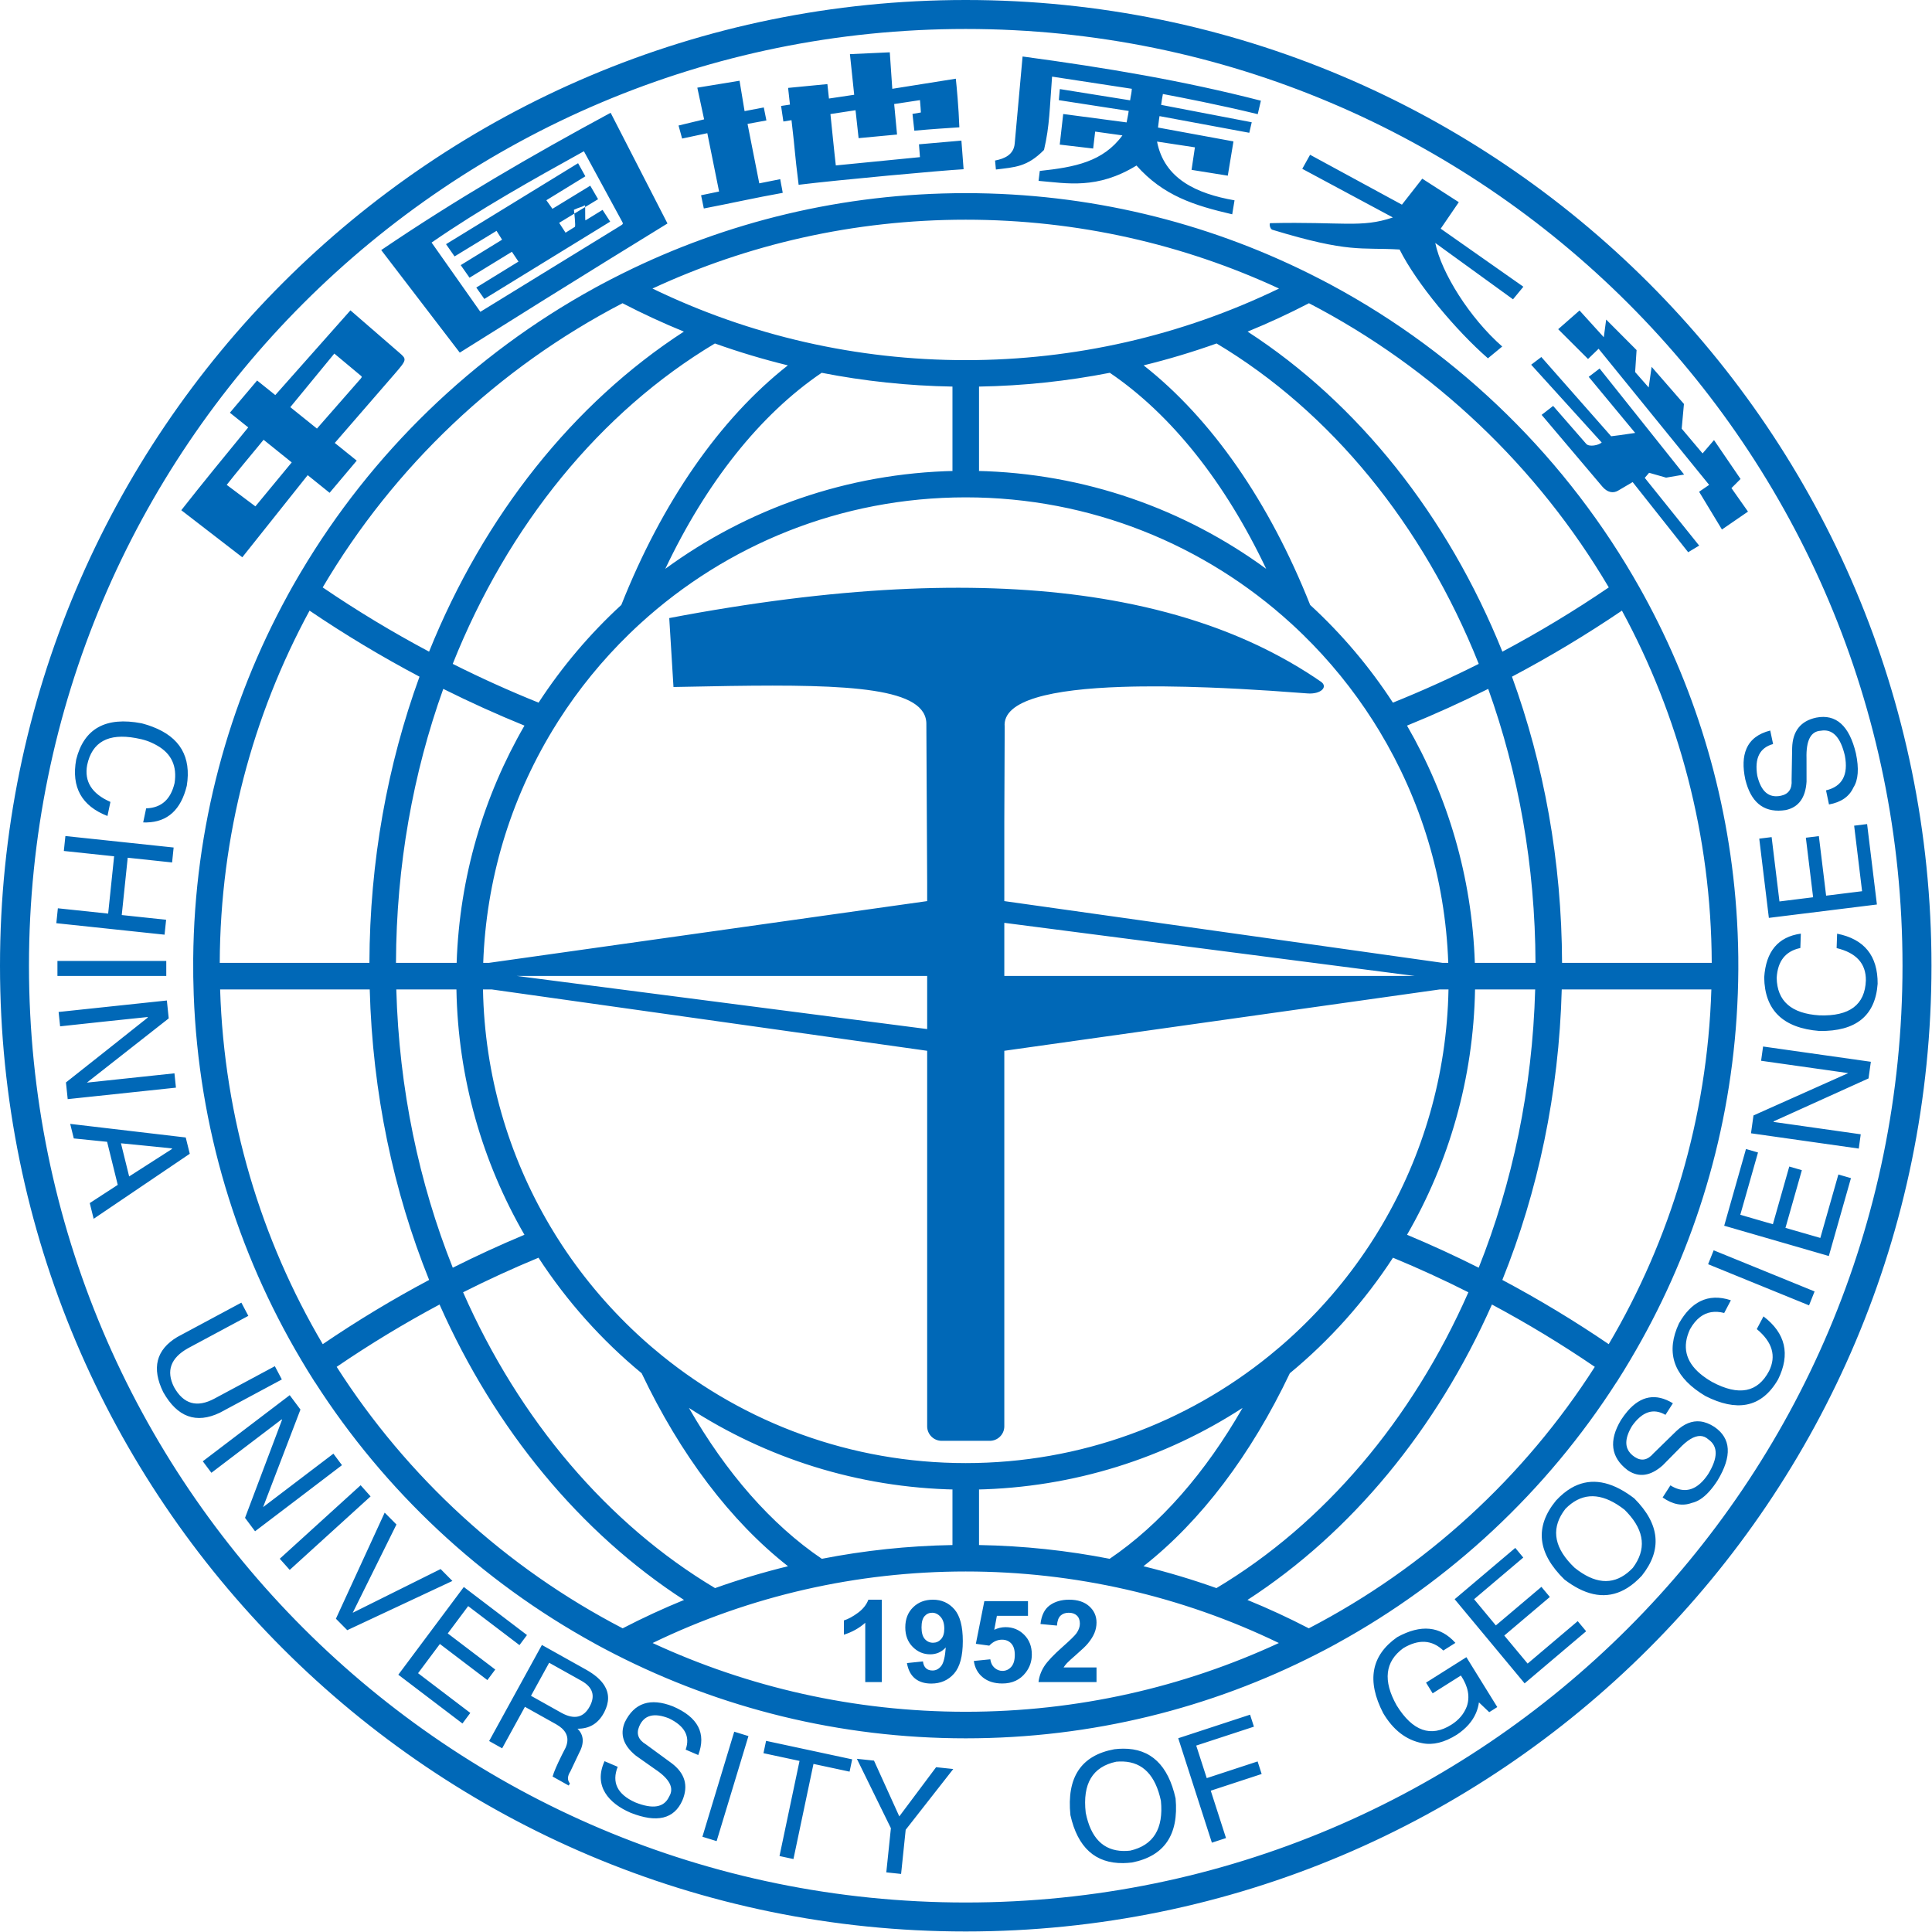 <svg width="241" height="241" viewBox="0 0 241 241" fill="none" xmlns="http://www.w3.org/2000/svg">
    <g clip-path="url(#clip0_6_8)">
    <path fill-rule="evenodd" clip-rule="evenodd" d="M120.467 0C187 0 240.935 53.935 240.935 120.467C240.935 187 187 240.935 120.467 240.935C53.935 240.935 0 187 0 120.467C0 53.935 53.935 0 120.467 0ZM122.124 48.223V58.749L121.814 58.742C135.314 59.023 147.776 63.514 157.945 70.957C152.855 60.226 146.149 51.733 138.44 46.503C133.148 47.539 127.696 48.126 122.124 48.223ZM119.121 58.742L118.811 58.749V48.223C113.239 48.126 107.787 47.539 102.495 46.503C94.786 51.733 88.079 60.226 82.99 70.957C93.158 63.515 105.621 59.023 119.121 58.742ZM17.967 90.308C17.866 90.279 17.764 90.252 17.66 90.225C13.191 89.367 10.47 90.878 9.503 94.754C8.878 98.188 10.181 100.535 13.405 101.788L13.775 100.032C11.46 99.022 10.492 97.488 10.873 95.43C11.479 92.562 13.497 91.439 16.931 92.065C17.984 92.256 18.688 92.479 19.618 93.008C21.389 94.017 22.109 95.577 21.776 97.688C21.301 99.705 20.146 100.751 18.303 100.832C18.274 100.833 18.253 100.834 18.231 100.835L17.86 102.59C17.995 102.595 18.129 102.596 18.259 102.594C18.269 102.594 18.28 102.593 18.291 102.593C20.905 102.535 22.574 101.009 23.301 98.016C23.881 94.414 22.451 91.958 19.016 90.655C18.621 90.505 18.343 90.414 17.967 90.308ZM217.854 175.21C219.455 174.908 220.771 173.858 221.807 172.056C223.345 168.928 222.736 166.309 219.978 164.207L219.143 165.793C221.091 167.406 221.603 169.15 220.673 171.025C219.968 172.362 219.029 173.148 217.854 173.377C216.664 173.61 215.238 173.28 213.566 172.385C213.001 172.06 212.506 171.719 212.086 171.362C210.246 169.805 209.822 167.956 210.809 165.821C211.182 165.153 211.608 164.64 212.086 164.278C212.922 163.647 213.915 163.483 215.079 163.782L215.913 162.197C214.481 161.725 213.205 161.769 212.086 162.324C211.075 162.827 210.193 163.744 209.437 165.082C207.803 168.576 208.686 171.459 212.086 173.734C212.292 173.871 212.506 174.005 212.729 174.14C214.676 175.128 216.381 175.486 217.854 175.21ZM194.37 41.065L198.093 44.78L199.412 43.505L213.201 60.484L211.948 61.342L214.796 66.051L218.047 63.818L215.982 60.887L217.119 59.748L213.808 54.896L212.38 56.559L209.777 53.472L210.057 50.389L206.025 45.759L205.658 48.334L203.968 46.409L204.149 43.669L200.356 39.863L200.059 42.066L197.033 38.729L194.37 41.065ZM127.558 7.047L126.577 17.898C126.457 19.291 125.325 19.794 124.125 20.026L124.231 21.147C126.613 20.845 128.126 20.842 130.232 18.701C130.955 15.607 130.923 13.486 131.238 9.557L141.185 11.076C141.153 11.655 141.046 11.947 140.972 12.514L132.204 11.11L132.08 12.494L140.794 13.84C140.733 14.349 140.637 14.68 140.534 15.269L132.626 14.222L132.193 18.038L136.362 18.528L136.611 16.416L140.013 16.888C137.598 20.183 134.067 20.857 129.703 21.323L129.553 22.561C133.108 22.861 136.857 23.654 141.766 20.649C145.12 24.417 148.946 25.627 153.707 26.733L153.997 24.99C149.271 24.165 145.231 22.316 144.331 17.662L149.055 18.378L148.636 21.189L153.156 21.913L153.864 17.639L144.451 15.909C144.54 15.323 144.543 15.034 144.639 14.485L155.837 16.564L156.143 15.252L144.843 13.083C144.913 12.63 144.964 12.176 145.061 11.726C147.387 12.166 151.954 13.046 156.893 14.24C157.206 12.874 157.146 13.174 157.285 12.561C147.61 10.071 138.038 8.459 127.558 7.047ZM199.537 45.97L198.177 47.008L203.974 54.004L202.062 54.282L200.977 54.42L192.267 44.534L191.001 45.495L199.8 55.2C199.388 55.56 198.223 55.775 197.869 55.37L193.74 50.634L192.304 51.751L199.872 60.693C200.515 61.451 201.233 61.561 201.84 61.204L203.659 60.135L210.584 68.884L211.956 68.059L205.169 59.608L205.712 58.976L207.83 59.582L210.082 59.197L199.537 45.97ZM163.422 19.307L162.446 21.059L173.748 27.125C169.815 28.466 167.428 27.635 158.462 27.837C158.293 27.842 158.401 28.549 158.704 28.657C168.386 31.599 169.626 30.835 174.586 31.124C176.718 35.393 181.691 41.289 185.607 44.696L187.389 43.225C183.334 39.67 179.813 34.056 179.036 30.307L188.735 37.336L190.026 35.767L179.715 28.524L181.972 25.221L177.415 22.288L174.878 25.53L163.422 19.307ZM43.714 38.714C40.589 42.237 37.465 45.76 34.34 49.283L32.072 47.464L28.676 51.482L30.963 53.316C28.156 56.747 25.359 60.149 22.614 63.644C25.14 65.601 27.698 67.56 30.224 69.516C32.944 66.102 35.662 62.687 38.381 59.272C39.292 60.005 40.203 60.739 41.115 61.473L44.499 57.459L41.761 55.254L49.245 46.623C50.78 44.853 50.74 44.803 49.816 44.002L43.714 38.714ZM36.212 50.79L39.536 53.462C41.356 51.383 43.178 49.305 44.999 47.227C45.209 46.986 45.119 46.955 44.912 46.783L41.704 44.105C39.873 46.333 38.043 48.561 36.212 50.79ZM97.536 23.476V24.076L97.639 24.055C97.606 23.846 97.572 23.658 97.536 23.476ZM76.171 14.068C66.358 19.365 56.796 24.92 47.554 31.195C50.661 35.23 54.245 39.953 57.352 43.987C60.867 41.778 64.385 39.574 67.909 37.378C73.408 33.951 78.621 30.726 83.262 27.876L76.171 14.068ZM77.172 28.297C77.803 27.91 77.777 27.961 77.536 27.519C75.969 24.635 74.403 21.75 72.837 18.866C66.384 22.442 59.91 26.058 53.838 30.257L59.92 38.896C65.671 35.363 71.422 31.83 77.172 28.297ZM56.703 31.986L61.939 28.795L62.63 29.9L57.471 33.072L58.571 34.642L63.853 31.406L64.675 32.631L59.413 35.868L60.416 37.291C65.074 34.409 71.742 30.352 76.115 27.647L75.165 26.181C74.521 26.578 73.572 27.168 73.036 27.489C72.953 27.541 73.041 25.571 72.96 25.614C72.35 25.922 72.386 25.801 71.59 26.172C71.626 26.403 71.827 28.226 71.71 28.298C71.191 28.623 71.017 28.73 70.547 29.026L69.75 27.797L74.606 24.848L73.63 23.164L68.912 26.047L68.153 24.978L73.018 21.992L72.111 20.359L55.639 30.459L56.703 31.986ZM109.997 199.547H108.323C108.089 200.169 107.655 200.716 107.025 201.182C106.392 201.65 105.808 201.967 105.269 202.135L105.269 203.914C106.291 203.592 107.179 203.097 107.932 202.427V209.825H109.997V199.547ZM150.77 78.001C153.536 78.97 156.118 80.079 158.534 81.316C160.108 82.122 161.611 82.98 163.045 83.89C163.615 84.254 164.175 84.621 164.722 85C165.735 85.645 164.801 86.632 163.09 86.498L163.045 86.494C161.564 86.378 160.053 86.269 158.534 86.168C155.95 85.998 153.337 85.854 150.77 85.758C146.973 85.615 143.279 85.569 139.936 85.683C131.301 85.972 125.002 87.308 125.326 90.669L125.279 102.401V112.405L158.407 117.073L179.953 120.109H180.658C180.285 109.546 177.191 99.676 172.058 91.176C171.799 90.749 171.536 90.324 171.268 89.903C168.768 85.987 165.827 82.379 162.516 79.149L162.465 79.101C162.273 78.914 162.08 78.728 161.885 78.544L161.746 78.412C161.578 78.254 161.408 78.097 161.239 77.94C161.17 77.878 161.102 77.815 161.033 77.752C150.33 67.993 136.095 62.04 120.467 62.04C104.84 62.04 90.605 67.993 79.902 77.752C79.833 77.815 79.765 77.877 79.696 77.94C79.527 78.096 79.358 78.254 79.189 78.412C78.948 78.64 78.707 78.869 78.469 79.101C75.13 82.351 72.174 85.975 69.667 89.903C69.421 90.288 69.18 90.676 68.943 91.067C63.603 99.891 60.641 109.798 60.277 120.109H60.982L82.528 117.073L115.656 112.405V110.114L115.555 90.395C115.676 85.791 106.069 85.347 90.998 85.568C90.423 85.576 84.312 85.692 84.312 85.692L84.011 85.697L83.483 77.1C85.977 76.618 88.49 76.183 90.998 75.782C110.874 72.609 126.965 72.624 139.936 75.116C143.821 75.861 147.427 76.831 150.77 78.001ZM114.13 209.371C114.648 209.796 115.327 210.01 116.168 210.01C117.335 210.01 118.282 209.596 119.012 208.767C119.739 207.937 120.102 206.587 120.102 204.715C120.102 202.876 119.753 201.554 119.056 200.752C118.357 199.949 117.463 199.547 116.372 199.547C115.369 199.547 114.547 199.864 113.899 200.5C113.251 201.134 112.927 201.969 112.927 203.006C112.927 204.001 113.234 204.809 113.847 205.43C114.46 206.051 115.188 206.362 116.034 206.362C116.811 206.362 117.459 206.075 117.977 205.503C117.893 206.676 117.704 207.448 117.406 207.822C117.107 208.196 116.747 208.381 116.323 208.381C115.986 208.381 115.715 208.29 115.51 208.102C115.305 207.917 115.179 207.631 115.131 207.247L113.133 207.454C113.279 208.305 113.612 208.943 114.13 209.371ZM117.387 204.473C117.658 204.177 117.793 203.742 117.793 203.165C117.793 202.534 117.641 202.045 117.335 201.698C117.031 201.35 116.677 201.176 116.279 201.176C115.897 201.176 115.581 201.32 115.331 201.604C115.079 201.888 114.953 202.356 114.953 203.006C114.953 203.665 115.09 204.148 115.364 204.455C115.637 204.763 115.979 204.918 116.388 204.918C116.783 204.918 117.116 204.771 117.387 204.473ZM122.599 209.238C123.225 209.747 124.036 210.001 125.028 210.001C126.27 210.001 127.241 209.55 127.941 208.647C128.455 207.983 128.711 207.234 128.711 206.389C128.711 205.378 128.394 204.557 127.758 203.923C127.122 203.289 126.348 202.973 125.435 202.973C124.956 202.973 124.486 203.083 124.027 203.3L124.353 201.558H128.232V199.725H122.788L121.73 205.051L123.403 205.28C123.871 204.784 124.4 204.536 124.992 204.536C125.464 204.536 125.848 204.695 126.144 205.008C126.438 205.323 126.587 205.794 126.587 206.423C126.587 207.093 126.438 207.596 126.14 207.929C125.842 208.261 125.477 208.429 125.048 208.429C124.673 208.429 124.341 208.299 124.053 208.039C123.764 207.779 123.59 207.428 123.533 206.984L121.476 207.189C121.599 208.047 121.973 208.731 122.599 209.238ZM132.676 207.999C132.783 207.824 132.925 207.642 133.098 207.454C133.272 207.27 133.687 206.893 134.338 206.324C134.991 205.757 135.444 205.321 135.694 205.019C136.071 204.563 136.345 204.127 136.519 203.711C136.693 203.295 136.781 202.855 136.781 202.395C136.781 201.585 136.477 200.909 135.87 200.364C135.263 199.82 134.427 199.547 133.366 199.547C132.397 199.547 131.589 199.782 130.944 200.253C130.297 200.723 129.912 201.501 129.79 202.582L131.846 202.777C131.886 202.204 132.032 201.793 132.286 201.547C132.541 201.3 132.882 201.176 133.312 201.176C133.748 201.176 134.088 201.292 134.334 201.53C134.582 201.765 134.705 202.101 134.705 202.538C134.705 202.934 134.563 203.332 134.279 203.738C134.068 204.032 133.499 204.589 132.569 205.413C131.414 206.433 130.642 207.251 130.25 207.867C129.859 208.483 129.624 209.135 129.545 209.825H136.781V207.999H132.676ZM97.536 13.916L97.719 15.156L98.733 14.991C99.26 19.466 99.061 18.569 99.623 23.05C104.518 22.446 117.538 21.255 120.2 21.11L119.927 17.539L114.634 18.001L114.756 19.602L104.261 20.636C104.084 19.168 103.699 15.248 103.589 14.228L106.721 13.749L107.103 17.233L111.899 16.782L111.54 12.977L114.758 12.49C114.795 12.975 114.89 14.029 114.871 14.031L113.824 14.21L114.055 16.299C116.8 16.06 117.648 16.021 119.671 15.881C119.589 13.439 119.321 10.626 119.228 9.817L111.305 11.078L110.993 6.525L106.022 6.754L106.553 11.822L103.404 12.292L103.21 10.49L98.309 10.965L98.54 13.049L97.536 13.201V13.916ZM84.643 15.658L85.088 17.283L88.232 16.614L89.699 23.89L87.453 24.356L87.795 26.006C91.02 25.392 94.323 24.644 97.536 24.076V23.476C97.467 23.11 97.394 22.776 97.327 22.35L94.713 22.872L93.249 15.456L95.602 15.025L95.276 13.404L92.879 13.861L92.252 10.072L86.984 10.936L87.832 14.889L84.643 15.658ZM97.536 13.201L97.434 13.217L97.536 13.916V13.201ZM31.858 63.165C33.368 61.336 34.88 59.508 36.39 57.681L32.879 54.857C32.7 55.077 32.518 55.299 32.336 55.52C30.983 57.163 29.595 58.813 28.28 60.483L31.858 63.165ZM217.854 159.65L225.663 162.832L226.354 161.096L217.854 157.63L213.765 155.964L213.071 157.699L217.854 159.65ZM217.854 153.702L228.13 156.677L230.89 146.962L229.322 146.508L227.07 154.421L222.721 153.166L224.766 145.97L223.196 145.515L221.152 152.711L217.854 151.756L217.086 151.534L217.854 148.839L219.296 143.762L217.854 143.344L217.796 143.328L215.079 152.899L217.854 153.702ZM217.854 97.75C218.64 100.337 220.276 101.436 222.759 101.047C224.357 100.702 225.223 99.523 225.351 97.505L225.347 94.597C225.282 92.368 225.874 91.218 227.123 91.154C228.586 90.892 229.587 91.926 230.13 94.258C230.586 96.664 229.801 98.108 227.78 98.591L228.151 100.35C229.662 100.074 230.676 99.374 231.195 98.24C231.805 97.292 231.91 95.871 231.507 93.965C230.681 90.518 229.029 89.034 226.552 89.518C224.617 89.932 223.616 91.192 223.555 93.297L223.486 97.292C223.567 98.397 223.123 99.055 222.159 99.26C220.658 99.583 219.674 98.749 219.204 96.757C218.847 94.59 219.504 93.273 221.177 92.812L220.822 91.128C219.33 91.503 218.341 92.26 217.854 93.402C217.427 94.388 217.38 95.666 217.711 97.231C217.754 97.41 217.8 97.584 217.854 97.75ZM230.553 133.862L218.731 139.143L218.421 141.368L231.866 143.275L232.11 141.493L221.238 139.95L221.248 139.879L233.082 134.524L233.373 132.448L219.928 130.542L219.682 132.322L230.553 133.862ZM224.639 116.463C221.805 116.86 220.28 118.681 220.069 121.921C220.123 126.017 222.423 128.245 226.965 128.606C231.515 128.667 233.933 126.703 234.219 122.717C234.242 119.224 232.555 117.141 229.165 116.47L229.102 118.266C231.554 118.854 232.773 120.195 232.751 122.291C232.649 125.334 230.714 126.791 226.956 126.657C223.452 126.436 221.674 124.873 221.626 121.977C221.748 119.88 222.728 118.643 224.577 118.257L224.639 116.463ZM231.288 102.997L232.279 111.171L227.792 111.726L226.887 104.298L225.265 104.498L226.17 111.926L221.972 112.448L220.995 104.422L219.451 104.614L220.65 114.498L234.128 112.829L232.905 102.795L231.288 102.997ZM212.086 187.03C212.815 186.565 213.536 185.78 214.248 184.675C216.075 181.65 215.947 179.421 213.858 177.994C213.256 177.602 212.666 177.374 212.086 177.311C211.058 177.203 210.061 177.607 209.091 178.529L206.245 181.307C205.525 182.146 204.75 182.291 203.924 181.751C203.481 181.46 203.177 181.116 203.013 180.719C202.82 180.25 202.82 179.707 203.013 179.091C203.133 178.714 203.324 178.303 203.588 177.868C204.856 176.082 206.245 175.621 207.752 176.49L208.678 175.045C206.568 173.763 204.68 174.097 203.013 176.04C202.738 176.362 202.467 176.729 202.199 177.139C200.663 179.712 200.931 181.79 203.013 183.378L203.099 183.44C204.468 184.338 205.909 184.12 207.412 182.786L209.445 180.726C210.456 179.644 211.337 179.113 212.086 179.126C212.462 179.131 212.804 179.279 213.115 179.561C214.332 180.419 214.317 181.865 213.066 183.901C212.75 184.371 212.424 184.754 212.086 185.056C210.967 186.056 209.728 186.133 208.369 185.287L207.399 186.796C208.659 187.68 209.868 187.908 211.029 187.477C211.383 187.4 211.736 187.251 212.086 187.03ZM203.013 198.071C203.62 197.69 204.216 197.185 204.797 196.561C207.375 193.334 207.064 190.12 203.863 186.913C203.577 186.693 203.294 186.49 203.013 186.306C200.446 184.612 198.102 184.386 195.984 185.624C195.337 186.005 194.708 186.523 194.1 187.179C191.417 190.447 191.768 193.73 195.149 197.031C195.428 197.244 195.709 197.443 195.984 197.622C198.522 199.273 200.864 199.424 203.013 198.071ZM203.013 188.704C202.899 188.578 202.774 188.453 202.648 188.326C200.141 186.365 197.918 186.117 195.984 187.583C195.742 187.764 195.507 187.975 195.276 188.21C193.515 190.468 193.753 192.775 195.984 195.126C196.123 195.272 196.265 195.414 196.415 195.559C198.88 197.542 201.076 197.752 203.013 196.194C203.238 196.012 203.458 195.808 203.678 195.579C205.378 193.311 205.158 191.02 203.013 188.704ZM195.984 205.072L197.858 203.486L196.807 202.224L195.984 202.921L190.558 207.516L187.646 204.021L193.329 199.21L192.279 197.947L186.594 202.757L184.115 199.771L183.88 199.489L184.115 199.288L190.015 194.292L189.017 193.087L184.115 197.237L181.456 199.487L184.115 202.685L190.183 209.985L195.984 205.072ZM184.115 213.691C184.297 213.268 184.421 212.825 184.484 212.357L185.767 213.579L186.774 212.943L184.115 208.65L182.921 206.72L177.886 209.894L178.711 211.228L182.234 209.006C183.145 210.378 183.387 211.667 182.967 212.873C182.61 213.803 181.97 214.559 181.046 215.142C178.488 216.756 176.213 215.951 174.223 212.738C172.486 209.651 172.76 207.27 175.048 205.594C176.962 204.447 178.628 204.543 180.041 205.888L181.55 204.936C179.663 202.829 177.243 202.591 174.285 204.222C171.034 206.507 170.455 209.665 172.544 213.704C173.788 215.805 175.404 217.05 177.397 217.443C178.735 217.72 180.179 217.365 181.731 216.387C182.875 215.624 183.67 214.727 184.115 213.691ZM140.112 232.406C140.467 232.4 140.834 232.374 141.214 232.329C145.246 231.532 147.056 228.868 146.644 224.335C145.721 220.178 143.545 218.114 140.112 218.131C139.755 218.133 139.384 218.157 138.999 218.204C134.861 218.966 133.039 221.708 133.526 226.43C134.433 230.46 136.628 232.451 140.112 232.406ZM140.112 230.893C140.39 230.896 140.681 230.884 140.983 230.85C143.882 230.183 145.159 228.111 144.812 224.627C144.136 221.468 142.572 219.835 140.112 219.734C139.833 219.723 139.544 219.73 139.243 219.757C136.286 220.382 135.016 222.505 135.435 226.126C136.061 229.256 137.621 230.842 140.112 230.893ZM151.032 223.372L157.381 221.29L156.876 219.723L150.53 221.805L149.219 217.745L156.416 215.387L155.934 213.891L146.975 216.829L151.171 229.858L152.934 229.282L151.032 223.372ZM75.387 219.749C74.026 222.795 75.936 224.96 78.671 226.13C81.94 227.424 84.093 226.91 85.122 224.585C85.895 222.746 85.447 221.196 83.772 219.938L80.567 217.591C79.625 217.025 79.347 216.28 79.732 215.363C80.332 213.94 81.573 213.604 83.46 214.357C85.424 215.306 86.116 216.605 85.529 218.251L87.101 218.926C88.131 216.22 87.074 214.197 83.933 212.851C81.117 211.754 79.119 212.414 77.939 214.838C77.3 216.354 77.763 217.747 79.327 219.01L81.69 220.676C83.539 221.9 84.131 223.05 83.465 224.117C82.838 225.477 81.427 225.712 79.221 224.822C77.008 223.82 76.285 222.343 77.053 220.394L75.412 219.694L75.387 219.749ZM75.387 213.558C76.008 212.345 76.008 211.241 75.387 210.245C74.944 209.535 74.186 208.881 73.114 208.279L70.083 206.585L67.598 205.194C65.404 209.189 63.21 213.183 61.016 217.178L62.638 218.087C63.586 216.362 64.533 214.637 65.48 212.911L69.374 215.088C69.651 215.245 69.888 215.411 70.083 215.587C70.923 216.346 71.003 217.3 70.326 218.449C70.241 218.615 70.161 218.775 70.083 218.929C69.477 220.146 69.091 221.038 68.931 221.607L70.083 222.251L70.944 222.732L71.087 222.469C70.75 222.052 70.772 221.55 71.152 220.964L72.209 218.731C72.904 217.464 72.848 216.433 72.037 215.641C73.498 215.658 74.59 215.012 75.31 213.702C75.338 213.653 75.362 213.606 75.387 213.558ZM93.362 216.561L91.589 216.014L87.619 229.118L89.393 229.664L93.362 216.561ZM95.236 218.695L99.734 219.659L97.236 231.525L98.976 231.899L101.474 220.034L105.978 220.998L106.301 219.463L95.561 217.157L95.236 218.695ZM112.976 228.249L118.912 220.669L116.771 220.442L112.18 226.579L109.024 219.621L106.887 219.396L111.131 228.051L110.558 233.561L112.404 233.757L112.976 228.249ZM70.083 208.298L68.502 207.414L66.236 211.536L69.999 213.642L70.083 213.688C71.641 214.526 72.795 214.261 73.549 212.887C74.292 211.536 73.949 210.46 72.523 209.662L70.083 208.298ZM64.799 205.213L65.736 203.958C63.11 201.96 60.483 199.962 57.857 197.964C55.133 201.612 52.41 205.26 49.686 208.907C52.352 210.935 55.019 212.963 57.686 214.991L58.666 213.673C56.494 212.021 54.322 210.369 52.15 208.717C53.057 207.502 53.964 206.287 54.871 205.072L60.796 209.576L61.779 208.26L55.855 203.756L58.401 200.347C60.534 201.969 62.667 203.59 64.799 205.213ZM43.318 203.351C47.69 201.304 52.062 199.257 56.433 197.21L54.963 195.725C51.31 197.546 47.655 199.362 44 201.179L49.454 190.167L47.986 188.686C45.958 193.098 43.928 197.509 41.902 201.922C42.374 202.399 42.846 202.875 43.318 203.351ZM46.228 186.662L44.987 185.27C41.624 188.326 38.261 191.384 34.898 194.44L36.139 195.831C39.503 192.775 42.865 189.718 46.228 186.662ZM31.816 191.013C35.431 188.265 39.053 185.525 42.659 182.765C42.301 182.288 41.945 181.81 41.589 181.333C38.666 183.557 35.742 185.779 32.818 188.001L37.479 175.83L36.139 174.036C32.525 176.785 28.911 179.533 25.297 182.282L26.37 183.718C29.294 181.495 32.216 179.273 35.139 177.05L35.182 177.108L30.566 189.339L31.816 191.013ZM27.424 176.224C30.002 174.841 32.579 173.458 35.157 172.075L34.286 170.421C31.775 171.769 29.264 173.117 26.751 174.463C24.569 175.636 22.886 175.155 21.703 173.018C20.703 171.014 21.284 169.398 23.443 168.184C25.955 166.837 28.469 165.495 30.977 164.142C30.687 163.592 30.396 163.042 30.107 162.492L22.116 166.779C19.477 168.363 18.892 170.656 20.36 173.653C22.118 176.779 24.473 177.638 27.424 176.224ZM11.682 152.035C15.678 149.33 19.675 146.627 23.672 143.923L23.169 141.891C18.364 141.325 13.56 140.76 8.756 140.195L9.205 142.01L13.361 142.43L14.688 147.803L11.196 150.072L11.682 152.035ZM21.457 143.324L21.44 143.251C19.323 143.038 17.206 142.826 15.089 142.615L16.111 146.751C17.894 145.61 19.676 144.468 21.457 143.324ZM8.445 137.107C12.946 136.63 17.446 136.153 21.947 135.675L21.762 133.888C18.121 134.275 14.48 134.662 10.839 135.048C14.242 132.377 17.646 129.707 21.047 127.035L20.815 124.802C16.314 125.281 11.813 125.758 7.311 126.235L7.498 128.026C11.137 127.639 14.78 127.231 18.42 126.865L18.428 126.938C15.039 129.646 11.627 132.33 8.227 135.024L8.445 137.107ZM20.741 119.869H7.165V121.741H20.741V119.869ZM7.026 115.161C11.526 115.638 16.026 116.117 20.527 116.593L20.722 114.732C18.877 114.535 17.032 114.339 15.187 114.144L15.931 106.994C17.777 107.191 19.622 107.387 21.468 107.583L21.66 105.72C17.159 105.244 12.659 104.766 8.158 104.288L7.963 106.151L14.235 106.815L13.491 113.964L7.218 113.301L7.026 115.161ZM179.608 123.422L158.407 126.409L125.279 131.077V177.924C125.279 178.917 124.465 179.731 123.471 179.731H117.463C116.469 179.731 115.656 178.917 115.656 177.924V131.077L82.528 126.409L61.327 123.422H60.248C60.448 134.12 63.438 144.135 68.519 152.772C68.563 152.847 68.607 152.921 68.651 152.995C68.853 153.336 69.059 153.675 69.268 154.011L69.382 154.195C69.605 154.55 69.83 154.902 70.059 155.252L70.138 155.373C72.986 159.694 76.375 163.627 80.209 167.075L80.334 167.187C80.491 167.327 80.648 167.466 80.806 167.604C80.925 167.708 81.044 167.812 81.164 167.915C81.231 167.972 81.297 168.028 81.363 168.085C81.764 168.428 82.17 168.765 82.58 169.098L82.581 169.099C92.929 177.484 106.111 182.508 120.467 182.508C134.824 182.508 148.006 177.484 158.354 169.099L158.354 169.098C158.773 168.758 159.188 168.413 159.597 168.063C159.651 168.017 159.705 167.971 159.76 167.924C159.885 167.817 160.009 167.709 160.133 167.6C160.286 167.467 160.438 167.332 160.589 167.197L160.731 167.07C164.563 163.624 167.949 159.694 170.794 155.375L170.876 155.252C171.105 154.902 171.33 154.55 171.552 154.195L171.667 154.011C171.876 153.674 172.082 153.334 172.286 152.993C172.329 152.919 172.372 152.846 172.416 152.772C177.497 144.135 180.486 134.12 180.687 123.422H179.608ZM125.279 121.741H176.477L150.878 118.428L125.279 115.116V121.741ZM115.656 128.367V121.741H64.458L90.057 125.054L115.656 128.367ZM163.43 75.46C167.357 79.068 170.831 83.162 173.752 87.649C177.399 86.181 180.971 84.566 184.461 82.813C177.542 65.458 165.989 51.345 151.758 42.845C148.791 43.904 145.753 44.817 142.656 45.575C151.156 52.252 158.346 62.646 163.43 75.46ZM98.279 45.575C95.181 44.817 92.144 43.904 89.177 42.845C74.946 51.345 63.393 65.459 56.474 82.813C59.964 84.566 63.536 86.181 67.183 87.649C70.104 83.162 73.578 79.068 77.505 75.46C82.588 62.646 89.778 52.252 98.279 45.575ZM159.547 35.993C147.664 30.485 134.426 27.406 120.467 27.406C106.508 27.406 93.271 30.485 81.388 35.993C93.598 41.908 106.929 44.925 120.467 44.925C134.019 44.925 147.385 41.884 159.547 35.993ZM160.895 171.3C156.063 181.456 149.817 189.74 142.637 195.374C145.734 196.131 148.771 197.043 151.738 198.102C165.126 190.111 176.145 177.153 183.168 161.201C180.096 159.651 176.959 158.212 173.762 156.889C170.225 162.324 165.879 167.185 160.895 171.3ZM120.467 196.029C106.936 196.029 93.613 199.042 81.407 204.952C93.285 210.453 106.516 213.528 120.467 213.528C134.418 213.528 147.65 210.454 159.528 204.952C147.37 199.066 134.013 196.029 120.467 196.029ZM138.419 194.447C144.728 190.171 150.366 183.709 154.998 175.625C145.381 181.864 133.972 185.574 121.711 185.809C121.848 185.806 121.986 185.803 122.124 185.799V192.73C127.688 192.827 133.134 193.413 138.419 194.447ZM119.224 185.809C106.963 185.574 95.554 181.864 85.937 175.624C90.568 183.709 96.207 190.171 102.516 194.447C107.801 193.413 113.246 192.827 118.811 192.73V185.799C118.948 185.803 119.086 185.806 119.224 185.809ZM98.297 195.374C91.118 189.74 84.872 181.455 80.04 171.3C75.056 167.185 70.71 162.324 67.173 156.889C63.976 158.212 60.839 159.651 57.767 161.201C64.79 177.153 75.809 190.111 89.197 198.102C92.164 197.043 95.201 196.131 98.297 195.374ZM187.41 81.288C191.988 78.853 196.418 76.176 200.682 73.274C191.811 58.229 178.83 45.897 163.282 37.825C160.794 39.116 158.24 40.298 155.627 41.365C169.392 50.289 180.561 64.288 187.41 81.288ZM85.307 41.365C82.695 40.298 80.141 39.116 77.653 37.825C62.104 45.897 49.124 58.229 40.253 73.274C44.517 76.176 48.947 78.853 53.524 81.288C60.374 64.288 71.543 50.289 85.307 41.365ZM188.605 84.409C192.586 95.341 194.812 107.414 194.853 120.109H213.524C213.464 104.205 209.411 89.244 202.321 76.171C197.915 79.157 193.337 81.909 188.605 84.409ZM194.814 123.422C194.466 136.385 191.842 148.653 187.404 159.661C191.981 162.096 196.41 164.772 200.674 167.673C208.369 154.628 212.974 139.543 213.477 123.422H194.814ZM186.106 162.727C179.182 178.344 168.541 191.202 155.609 199.581C158.221 200.647 160.775 201.828 163.262 203.119C177.828 195.56 190.144 184.265 198.938 170.502C194.814 167.689 190.531 165.092 186.106 162.727ZM184.455 158.136C188.663 147.585 191.157 135.835 191.5 123.422H183.999C183.802 134.558 180.737 144.994 175.516 154.027C178.55 155.296 181.531 156.667 184.455 158.136ZM191.54 120.109C191.5 107.962 189.399 96.406 185.641 85.932C182.334 87.583 178.956 89.112 175.513 90.514C180.577 99.273 183.613 109.352 183.973 120.109H191.54ZM85.325 199.581C72.394 191.202 61.753 178.344 54.829 162.727C50.404 165.092 46.121 167.689 41.997 170.502C50.791 184.265 63.106 195.561 77.673 203.119C80.16 201.828 82.714 200.647 85.325 199.581ZM53.53 159.661C49.093 148.653 46.468 136.385 46.121 123.422H27.458C27.961 139.543 32.566 154.628 40.261 167.673C44.525 164.772 48.953 162.096 53.53 159.661ZM46.081 120.109C46.123 107.414 48.349 95.341 52.33 84.409C47.598 81.909 43.02 79.157 38.614 76.171C31.523 89.244 27.471 104.205 27.411 120.109H46.081ZM55.294 85.932C51.536 96.406 49.435 107.962 49.395 120.109H56.962C57.322 109.352 60.358 99.273 65.422 90.514C61.978 89.112 58.601 87.583 55.294 85.932ZM49.435 123.422C49.778 135.835 52.271 147.585 56.48 158.136C59.403 156.667 62.385 155.296 65.419 154.027C60.198 144.994 57.133 134.558 56.935 123.422H49.435ZM203.399 169.574C210.901 156.932 215.598 142.429 216.624 126.921C216.891 122.869 216.916 118.945 216.68 114.841C215.836 100.2 211.724 86.436 205.062 74.267C204.899 73.969 204.735 73.673 204.569 73.378C195.59 57.379 182.181 44.202 166.001 35.512C165.643 35.32 165.283 35.131 164.923 34.943C164.423 34.683 163.919 34.428 163.414 34.176L163.358 34.148L163.303 34.12L163.247 34.093C150.356 27.696 135.834 24.093 120.467 24.093C105.101 24.093 90.578 27.695 77.688 34.093L77.426 34.223C77.002 34.435 76.58 34.649 76.16 34.866C75.759 35.074 75.359 35.284 74.961 35.497C74.75 35.611 74.539 35.724 74.329 35.839L74.174 35.924L74.175 35.925C59.014 44.245 46.335 56.526 37.527 71.373L37.366 71.644C37.282 71.787 37.198 71.929 37.115 72.072C36.691 72.798 36.276 73.528 35.873 74.267L35.876 74.269C28.501 87.743 24.25 103.171 24.101 119.581C24.088 121.122 24.11 122.594 24.165 124.091C24.778 140.664 29.579 156.166 37.536 169.574L37.534 169.575C38.1 170.529 38.676 171.475 39.273 172.407L39.281 172.402C47.986 185.981 60.004 197.234 74.195 205.018L74.191 205.02C74.456 205.165 74.721 205.309 74.987 205.451C75.227 205.58 75.468 205.707 75.709 205.833C76.042 206.008 76.377 206.181 76.712 206.352C89.843 213.055 104.712 216.841 120.467 216.841C136.223 216.841 151.095 213.055 164.226 206.35C164.559 206.18 164.891 206.009 165.222 205.836C165.465 205.708 165.708 205.58 165.95 205.45C166.215 205.308 166.48 205.165 166.744 205.02L166.74 205.018C180.931 197.234 192.949 185.981 201.654 172.402L201.661 172.407C202.259 171.475 202.835 170.529 203.401 169.575L203.399 169.574ZM120.467 3.614C55.931 3.614 3.614 55.931 3.614 120.467C3.614 185.004 55.931 237.32 120.467 237.32C185.003 237.32 237.321 185.003 237.321 120.467C237.321 55.931 185.003 3.614 120.467 3.614Z" fill="#0068B7"/>
    </g>
    <defs>
    <clipPath id="clip0_6_8">
    <rect width="240.935" height="240.935" fill="white"/>
    </clipPath>
    </defs>
    </svg>
    